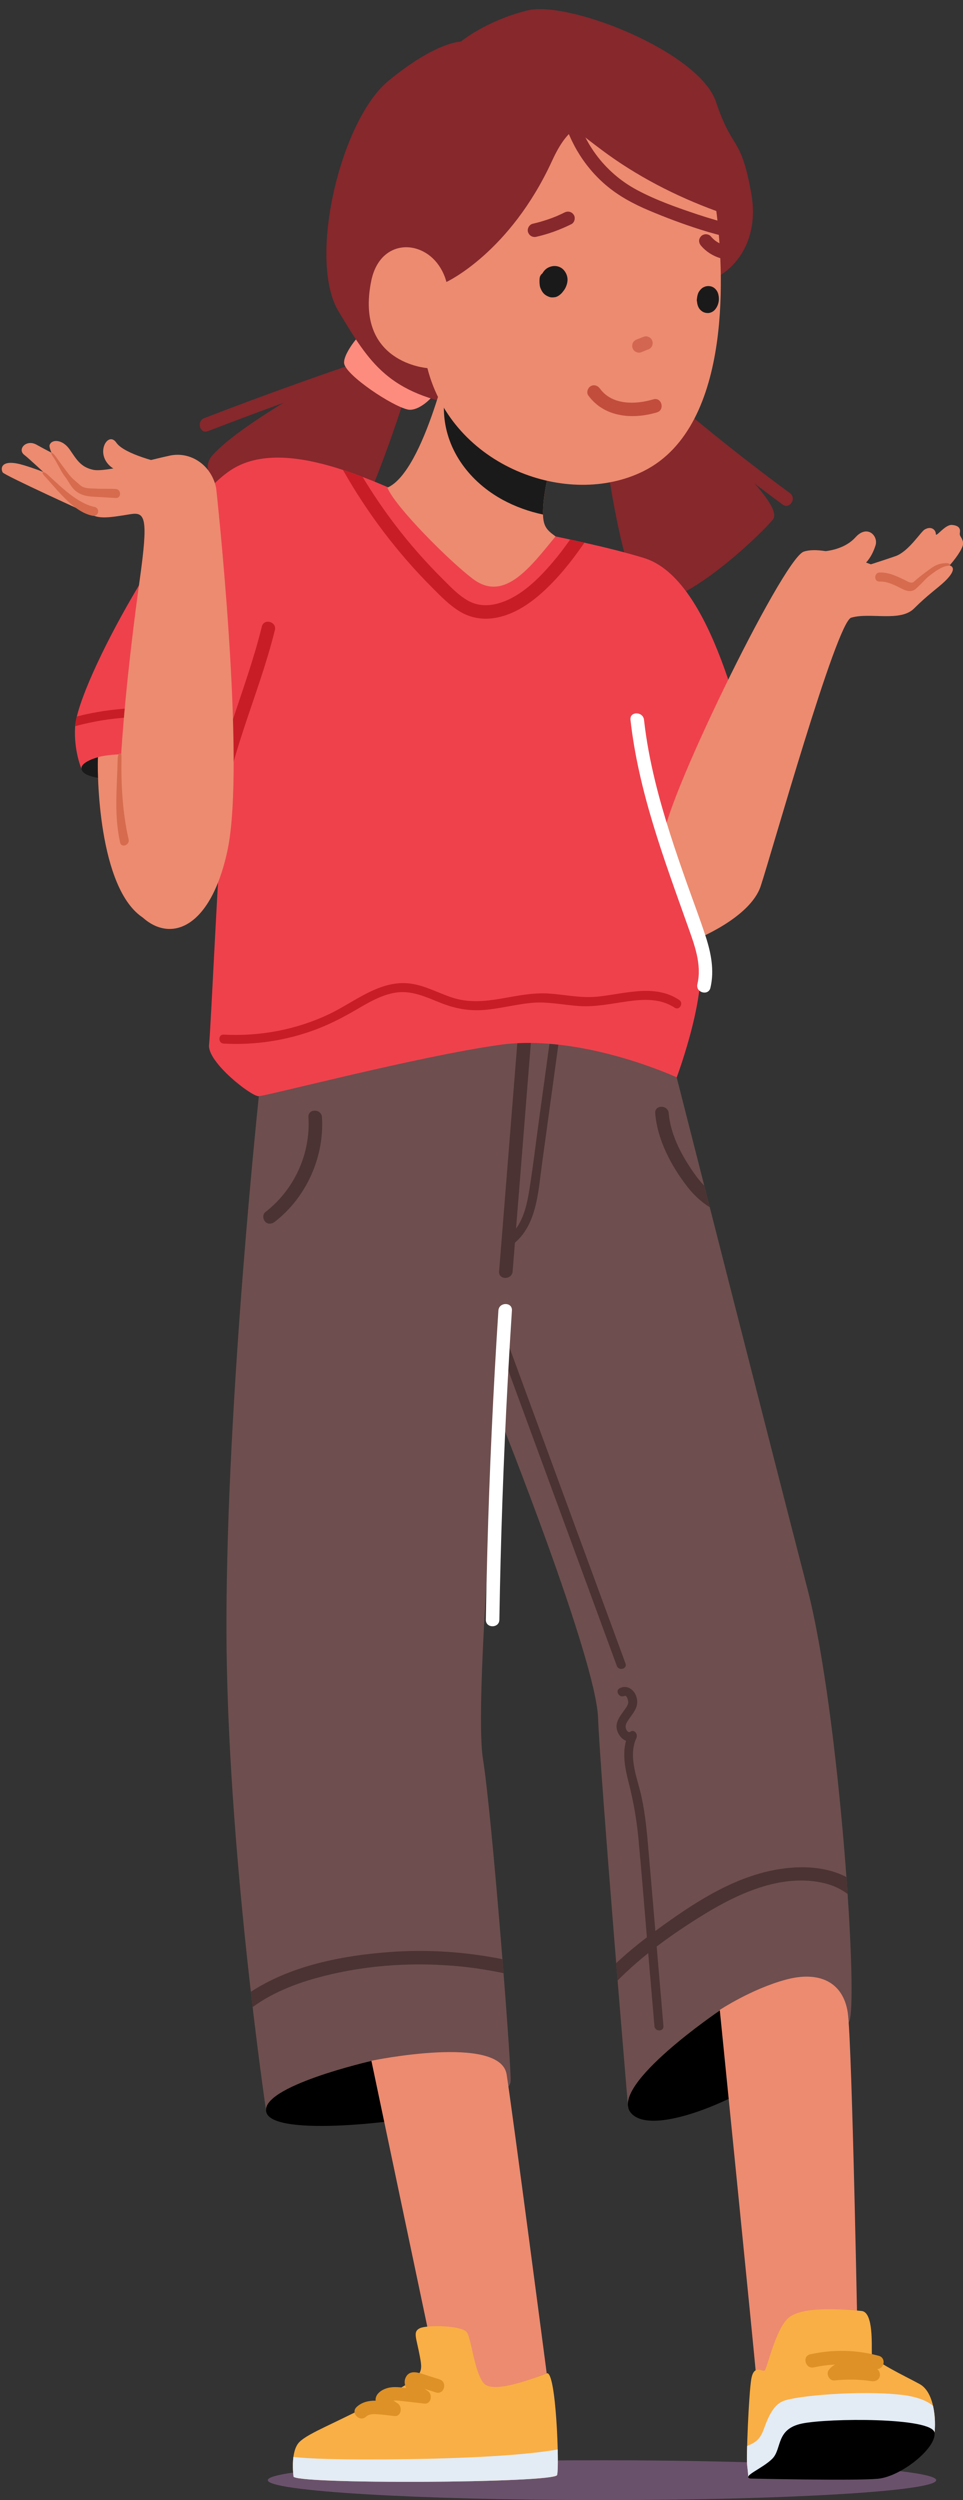 <?xml version="1.0" encoding="UTF-8"?><svg xmlns="http://www.w3.org/2000/svg" xmlns:xlink="http://www.w3.org/1999/xlink" height="848.0" preserveAspectRatio="xMidYMid meet" version="1.0" viewBox="-0.6 -3.1 326.7 848.0" width="326.7" zoomAndPan="magnify"><rect x="-0.6" y="-3.1" width="326.7" height="848.0" fill="#333333" stroke="none"/><defs><clipPath id="a"><path d="M 90 831 L 318 831 L 318 844.91 L 90 844.91 Z M 90 831"/></clipPath><clipPath id="b"><path d="M 224 174 L 326.172 174 L 326.172 316 L 224 316 Z M 224 174"/></clipPath></defs><g><g><path d="M 133.09 115.695 C 111.441 122.84 89.977 130.52 68.711 138.723 C 65.984 139.773 67.168 144.211 69.93 143.145 C 91.195 134.941 112.664 127.266 134.309 120.121 C 137.098 119.199 135.902 114.77 133.09 115.695" fill="#86282c"/></g><g><path d="M 222.773 131.926 C 223.375 130.984 225.008 130.453 225.949 131.258 C 239.359 142.738 253.188 153.723 267.406 164.188 C 269.77 165.93 267.281 169.785 264.898 168.031 C 250.68 157.562 236.852 146.578 223.441 135.102 C 222.492 134.289 222.047 133.066 222.773 131.926" fill="#86282c"/></g><g><path d="M 223.117 131.574 C 223.117 131.574 221.41 127.254 215.457 129.895 C 209.508 132.539 203.453 137.078 203.66 140.848 C 203.871 144.621 208.785 184.082 215.836 197.566 C 222.891 211.051 256.059 179.785 261.578 173.172 C 267.098 166.562 223.117 131.574 223.117 131.574" fill="#86282c"/></g><g><path d="M 135.711 134.695 C 135.711 134.695 139.137 131.562 134.555 126.938 C 129.969 122.316 123.57 118.273 120.121 119.809 C 116.668 121.348 81.539 139.973 71.441 151.359 C 61.348 162.746 102.363 182.625 110.508 185.434 C 118.648 188.242 135.711 134.695 135.711 134.695" fill="#86282c"/></g><g><path d="M 131.492 105.098 C 131.492 105.098 142.129 108.863 148.25 116.938 C 154.371 125.008 143.129 136.906 137.82 135.824 C 132.512 134.742 116.82 124.266 116.156 120.195 C 115.492 116.125 126.227 103.074 131.492 105.098" fill="#fd8c7e"/></g><g clip-path="url(#a)"><path d="M 317.016 838.156 C 317.016 841.887 266.254 844.91 203.633 844.91 C 141.012 844.91 90.246 841.887 90.246 838.156 C 90.246 834.43 141.012 831.406 203.633 831.406 C 266.254 831.406 317.016 834.43 317.016 838.156" fill="#6a516b"/></g><g><path d="M 228.953 362.293 C 228.953 362.293 262.402 493.699 273.336 535.855 C 284.262 578.012 290.91 678.723 287.328 682.871 C 282.621 688.316 212.488 711.902 212.488 711.902 C 212.488 711.902 203.074 599.871 202.293 579.57 C 201.512 559.273 168.723 477.305 168.723 477.305 C 168.723 477.305 160.137 574.105 163.258 593.625 C 166.383 613.141 173.051 699.453 172.625 702.918 C 171.012 716.051 89.742 713.344 89.742 713.344 C 89.742 713.344 76.215 622.711 76.215 548.348 C 76.215 470.277 87.531 365.668 87.531 365.668 C 87.531 365.668 140.617 330.535 181.215 332.098 C 221.809 333.66 228.953 362.293 228.953 362.293" fill="#6e4e4e"/></g><g><path d="M 286.551 633.582 C 279.734 630.039 271.645 629.719 264.18 630.84 C 248.445 633.191 234.312 642.637 221.727 651.879 C 221.527 649.527 221.328 647.176 221.129 644.82 C 220.57 638.27 220.012 631.715 219.453 625.16 C 218.918 618.855 218.375 612.52 217.023 606.324 C 215.645 600.004 212.371 592.723 215.312 586.391 C 215.887 585.152 214.598 583.324 213.223 584.301 C 212.473 584.828 211.836 583.668 211.684 582.984 C 211.461 581.945 212.109 580.996 212.656 580.168 C 213.762 578.504 215.262 576.914 215.535 574.855 C 215.973 571.562 213.133 567.879 209.691 569.508 C 207.914 570.352 209.465 572.988 211.238 572.148 C 212.102 571.738 212.586 573.852 212.535 574.391 C 212.438 575.414 211.59 576.414 211.012 577.227 C 209.902 578.781 208.551 580.5 208.559 582.516 C 208.57 584.473 209.973 586.688 211.781 587.359 C 210.531 591.984 211.453 596.777 212.656 601.457 C 214.301 607.859 215.406 614.211 216.016 620.797 C 217.039 631.863 217.941 642.945 218.863 654.02 C 215.25 656.773 211.762 659.691 208.441 662.785 C 208.602 664.773 208.762 666.742 208.922 668.68 C 212.195 665.391 215.672 662.289 219.312 659.383 C 219.359 659.945 219.406 660.516 219.453 661.082 C 220.109 668.77 220.762 676.457 221.418 684.148 C 221.582 686.094 224.641 686.109 224.473 684.148 C 223.711 675.148 222.941 666.152 222.176 657.152 C 227.453 653.145 232.98 649.461 238.574 646.047 C 250.48 638.785 265.266 632.148 279.488 635.773 C 282.168 636.461 284.781 637.672 286.957 639.34 C 286.828 637.453 286.695 635.531 286.551 633.582" fill="#4b3333"/></g><g><path d="M 169.852 661.445 C 157.141 658.891 144.082 658.059 131.152 659.051 C 116.094 660.207 100.18 663.246 86.988 670.957 C 86.145 671.453 85.312 671.969 84.496 672.508 C 84.699 674.281 84.902 676.012 85.098 677.699 C 91.41 673.07 98.973 669.992 106.469 667.898 C 121.68 663.652 137.777 662.398 153.496 663.711 C 159.125 664.184 164.711 665.02 170.227 666.191 C 170.105 664.629 169.98 663.047 169.852 661.445" fill="#4b3333"/></g><g><path d="M 188.309 332.68 C 186.262 347.609 184.211 362.543 182.164 377.473 C 181.109 385.156 180.199 392.879 178.973 400.539 C 178.258 405.012 177.199 409.91 174.469 413.621 C 176.52 387.934 178.566 362.246 180.617 336.562 C 180.852 333.617 176.266 333.637 176.031 336.562 C 173.594 367.094 171.156 397.629 168.723 428.16 C 168.484 431.102 173.074 431.086 173.309 428.16 C 173.566 424.91 173.824 421.664 174.086 418.414 C 181.562 412.027 182.008 400.926 183.258 391.816 C 185.062 378.66 186.867 365.504 188.672 352.352 C 189.551 345.945 190.43 339.539 191.309 333.133 C 190.328 332.969 189.336 332.812 188.309 332.68" fill="#4b3333"/></g><g><path d="M 240.195 406.41 C 239.555 403.898 238.934 401.457 238.328 399.086 C 237.324 398.062 236.402 396.969 235.59 395.852 C 231.121 389.727 226.887 382.191 226.27 374.508 C 226.039 371.586 221.449 371.559 221.684 374.508 C 222.406 383.555 227.121 392.406 232.621 399.48 C 234.715 402.172 237.297 404.602 240.195 406.41" fill="#4b3333"/></g><g><path d="M 108.625 375.828 C 108.441 372.898 103.855 372.879 104.039 375.828 C 104.812 388.285 99.246 400.434 89.387 408.066 C 88.402 408.828 88.602 410.504 89.387 411.309 C 90.344 412.285 91.656 412.062 92.633 411.309 C 103.344 403.016 109.465 389.34 108.625 375.828" fill="#4b3333"/></g><g><path d="M 211.598 561.133 C 201.176 532.758 190.754 504.387 180.332 476.012 C 177.352 467.906 174.375 459.801 171.398 451.691 C 170.723 449.859 167.77 450.652 168.449 452.508 C 178.871 480.879 189.293 509.254 199.719 537.625 C 202.695 545.73 205.672 553.84 208.652 561.945 C 209.324 563.777 212.281 562.984 211.598 561.133" fill="#4b3333"/></g><g><path d="M 168.484 441.426 C 166.715 468.625 165.457 495.859 164.723 523.109 C 164.516 530.844 164.352 538.574 164.223 546.309 C 164.176 549.262 168.762 549.262 168.812 546.309 C 169.254 519.051 170.211 491.805 171.688 464.586 C 172.105 456.859 172.57 449.141 173.07 441.426 C 173.262 438.477 168.676 438.488 168.484 441.426" fill="#fff"/></g><g><path d="M 243.781 678.723 C 243.781 678.723 206.27 704.031 213.27 713.367 C 220.273 722.703 254.715 707.188 265.836 696.633 C 275.742 687.23 243.781 678.723 243.781 678.723"/></g><g><path d="M 256.012 803.824 C 256.539 810.711 290.508 802.094 290.508 800.504 C 290.508 798.914 288.5 689.273 286.996 679.496 C 285.434 669.352 277.527 665.238 265.879 668.414 C 254.227 671.594 243.586 678.652 243.586 678.652 C 243.586 678.652 255.48 796.941 256.012 803.824" fill="#ec8b70"/></g><g><path d="M 253.246 837.113 C 253.246 837.113 253.207 835.793 252.871 833.102 C 252.535 830.41 253.43 808.93 254.273 803.887 C 255.113 798.844 257.918 801.352 258.758 801.016 C 259.598 800.68 262.457 786.723 266.996 783.023 C 271.535 779.324 283.516 779.98 291.688 780.762 C 295.867 781.156 295.02 792.992 295.188 795.348 C 295.355 797.699 306.172 802.695 311.387 805.555 C 316.598 808.414 316.934 818.332 316.43 822.031 C 315.926 825.73 253.246 837.113 253.246 837.113" fill="#f9af45"/></g><g><path d="M 316.43 822.031 C 316.695 820.082 316.719 816.402 315.926 812.941 C 314.023 811.352 310.746 809.82 305.074 809.191 C 291.148 807.645 269.332 809.5 265 811.359 C 260.668 813.215 259.121 819.711 258.039 822.035 C 257.113 824.02 256.055 825.324 252.867 826.531 C 252.781 829.781 252.77 832.293 252.871 833.102 C 253.207 835.793 253.246 837.113 253.246 837.113 C 253.246 837.113 315.926 825.73 316.43 822.031" fill="#e3ebf4"/></g><g><path d="M 253.93 837.609 C 253.93 837.609 289.426 838.418 297.262 837.672 C 305.098 836.926 317.176 827.258 316.43 822.031 C 315.684 816.809 280.422 817.086 271.469 818.953 C 262.512 820.82 264.75 827.535 261.395 830.895 C 258.035 834.25 250.945 836.863 253.93 837.609"/></g><g><path d="M 297.543 795.977 C 289.945 793.918 281.973 793.766 274.289 795.469 C 271.41 796.109 272.629 800.531 275.508 799.895 C 277.895 799.363 280.309 799.055 282.73 798.938 C 281.84 799.434 281.055 800.051 280.508 800.875 C 279.602 802.238 280.773 804.504 282.488 804.324 C 286.66 803.895 290.891 803.934 295.043 804.574 C 296.266 804.762 297.508 804.262 297.863 802.973 C 298.094 802.129 297.738 801.016 296.992 800.469 C 299.492 800.348 300.062 796.66 297.543 795.977" fill="#dd9126"/></g><g><path d="M 125.477 695.941 C 125.477 695.941 87.406 704.594 89.742 713.344 C 92.074 722.098 138.754 716.262 145.758 713.93 C 152.758 711.594 125.477 695.941 125.477 695.941"/></g><g><path d="M 125.395 695.895 C 125.395 695.895 148.523 805.996 149.582 810.762 C 150.641 815.527 184.875 801.922 184.875 801.922 C 184.875 801.922 173.406 714.34 171.285 700.57 C 169.168 686.805 125.395 695.895 125.395 695.895" fill="#ec8b70"/></g><g><path d="M 98.973 836.816 C 98.973 836.816 97.781 828.41 100.98 825.211 C 104.184 822.012 113.379 818.812 128.176 810.816 C 142.973 802.816 143.008 802.438 141.809 796.039 C 140.609 789.641 139.406 787.824 141.809 786.625 C 144.207 785.426 156.203 785.641 157.805 788.039 C 159.402 790.438 160.258 801.219 163.461 805.219 C 166.656 809.215 181.676 803.121 184.875 801.922 C 188.074 800.723 189.203 833.609 188.402 836.41 C 187.605 839.211 97.375 839.617 98.973 836.816" fill="#f9af45"/></g><g><path d="M 138.164 831.02 C 114.082 831.387 103.23 830.793 98.945 830.273 C 98.508 833.523 98.973 836.816 98.973 836.816 C 97.371 839.617 187.605 839.211 188.402 836.41 C 188.641 835.586 188.707 832.141 188.602 827.734 C 179.598 829.359 162.816 830.648 138.164 831.02" fill="#e3ebf4"/></g><g><path d="M 148.504 803.969 C 146.469 803.32 144.434 802.676 142.395 802.023 C 140.535 801.434 138.273 801.043 137.137 803.109 C 136.445 804.367 136.598 805.664 137.188 806.883 C 136.949 806.855 136.715 806.828 136.477 806.805 C 134.543 806.582 132.523 806.383 130.625 806.969 C 128.773 807.535 126.594 809.016 126.836 811.184 C 124.477 811.176 122.203 811.637 120.375 813.352 C 118.219 815.375 121.465 818.613 123.617 816.594 C 124.637 815.641 126.195 815.715 127.5 815.793 C 129.391 815.906 131.277 816.184 133.156 816.398 C 135.594 816.672 136.02 813.254 134.312 812.121 C 133.832 811.805 133.352 811.484 132.871 811.168 C 133.855 811.066 134.922 811.219 135.797 811.312 C 138.312 811.582 140.828 811.887 143.344 812.176 C 145.727 812.445 146.289 808.992 144.5 807.898 C 144.137 807.68 143.801 807.434 143.477 807.18 C 144.746 807.582 146.016 807.988 147.285 808.391 C 150.105 809.289 151.312 804.859 148.504 803.969" fill="#dd9126"/></g><g><path d="M 257.223 265.523 C 251.418 244.879 241.094 193.266 217.867 186.168 C 194.641 179.074 161.094 174.555 146.254 168.75 C 131.414 162.941 97.867 144.234 78.512 155.848 C 59.156 167.461 25.793 228.602 24.883 243.426 C 24.387 251.496 26.996 257.566 26.996 257.566 C 26.996 257.566 76.332 265.805 75.043 273.547 C 73.75 281.289 70.969 345.492 70.324 351.297 C 69.68 357.105 84.52 368.719 87.098 368.719 C 89.68 368.719 141.293 355.168 169.035 351.297 C 196.777 347.426 228.98 362.328 228.98 362.328 C 228.98 362.328 240.781 330.852 235.914 318.414 C 234.621 315.113 232.562 309.164 230.23 302.191 C 243.285 293.461 260.965 278.828 257.223 265.523" fill="#ef414c"/></g><g><path d="M 88.23 209.41 C 82.535 232.527 71.711 254.305 69.57 278.254 C 69.309 281.195 73.895 281.176 74.156 278.254 C 76.258 254.777 87.066 233.301 92.652 210.633 C 93.359 207.766 88.938 206.543 88.23 209.41" fill="#c81d26"/></g><g><path d="M 187.641 193.656 C 191.34 189.723 194.602 185.422 197.664 180.977 C 196.055 180.613 194.438 180.258 192.816 179.906 C 190.977 182.516 189.07 185.074 187 187.504 C 182.148 193.191 176.23 199.168 168.898 201.43 C 165.355 202.523 161.629 202.535 158.32 200.719 C 154.977 198.883 152.262 195.961 149.582 193.297 C 143.887 187.629 138.547 181.586 133.664 175.203 C 129.613 169.91 125.871 164.387 122.426 158.684 C 120.238 157.848 118.004 157.047 115.742 156.305 C 124.008 170.918 134.223 184.434 146.102 196.301 C 148.992 199.188 151.941 202.262 155.469 204.371 C 158.926 206.438 162.875 207.145 166.844 206.574 C 175.125 205.395 182.094 199.551 187.641 193.656" fill="#c81d26"/></g><g><path d="M 46.863 240.066 C 48.828 240.02 48.836 236.961 46.863 237.008 C 41.379 237.148 35.906 237.734 30.516 238.781 C 28.828 239.109 27.148 239.5 25.48 239.918 C 25.172 241.184 24.98 242.289 24.906 243.223 C 25.254 243.133 25.594 243.031 25.938 242.941 C 28.234 242.355 30.551 241.855 32.883 241.441 C 37.5 240.621 42.176 240.184 46.863 240.066" fill="#c81d26"/></g><g><path d="M 229.812 336.062 C 221.363 330.445 211.047 334.113 201.82 334.977 C 196.383 335.48 191.195 334.297 185.809 333.91 C 180.277 333.512 174.844 334.684 169.43 335.617 C 163.809 336.586 158.273 337.074 152.762 335.258 C 148.051 333.703 143.652 331.199 138.68 330.527 C 128.266 329.121 119.664 336.836 110.836 340.992 C 99.777 346.203 87.477 348.484 75.285 347.832 C 73.32 347.727 73.324 350.781 75.285 350.887 C 85.832 351.453 96.484 349.867 106.379 346.164 C 111.133 344.387 115.605 342.09 119.984 339.543 C 124.254 337.062 128.676 334.363 133.633 333.59 C 139.062 332.738 143.992 335.121 148.895 337.074 C 153.711 338.988 158.469 339.898 163.656 339.469 C 168.988 339.027 174.18 337.625 179.496 337.09 C 185.129 336.523 190.453 337.801 196.039 338.156 C 201.488 338.5 206.867 337.316 212.234 336.566 C 217.73 335.797 223.449 335.5 228.27 338.703 C 229.914 339.793 231.445 337.148 229.812 336.062" fill="#c81d26"/></g><g><path d="M 72.742 162.547 C 72.742 162.547 83 255.754 76.531 285.57 C 70.062 315.387 53.418 317.871 43.852 303.445 C 34.289 289.02 43.777 215.156 46.781 193.715 C 49.785 172.27 48.688 170.48 43.535 171.324 C 35.766 172.598 31.867 173.25 28.875 170.27 C 25.887 167.285 15.492 149.973 16.223 147.863 C 16.953 145.758 20.629 145.883 23.031 149.355 C 25.434 152.828 26.758 155.328 31.02 156.254 C 35.277 157.18 49.82 152.965 57.016 151.438 C 64.207 149.91 71.266 154.816 72.742 162.547" fill="#ec8b70"/></g><g><path d="M 32.66 253.727 C 32.66 253.727 26.836 255.258 27.035 257.59 C 27.23 259.926 31.707 260.574 33.754 260.953 C 35.797 261.332 32.66 253.727 32.66 253.727" fill="#1a1a1a"/></g><g><path d="M 40.82 252.73 C 40.82 252.73 35.645 252.84 32.66 253.727 C 32.379 255.477 32.039 295.785 46.797 307.375 C 61.555 318.965 40.82 252.73 40.82 252.73" fill="#ec8b70"/></g><g><path d="M 43.031 281.652 C 40.961 272.484 40.434 262.984 40.617 253.648 C 40.656 251.684 39.363 252.207 39.328 254.16 C 39.141 263.809 38.02 273.227 40.152 282.691 C 40.586 284.605 43.457 283.555 43.031 281.652" fill="#d66b4e"/></g><g><path d="M 27.41 169.527 C 27.41 169.527 10.215 153.148 7.672 151.23 C 5.133 149.312 8.289 145.781 11.785 147.734 C 17.305 150.82 20.105 151.816 24.398 155.219 C 28.691 158.621 27.41 169.527 27.41 169.527" fill="#ec8b70"/></g><g><path d="M 29.82 171.281 C 29.82 171.281 0.836 158.129 0.297 157.125 C -0.551 155.547 0.008 152.438 7.414 154.68 C 14.816 156.918 19.035 159.148 22.801 160.715 C 26.566 162.281 29.82 171.281 29.82 171.281" fill="#ec8b70"/></g><g><path d="M 54.5 153.945 C 54.5 153.945 41.668 151.125 38.863 147.043 C 36.059 142.965 31.531 150.582 36.918 155.141 C 42.305 159.699 54.5 153.945 54.5 153.945" fill="#ec8b70"/></g><g><path d="M 38.652 162.762 C 36.422 162.629 34.387 162.773 32.156 162.645 C 30.23 162.527 28.004 162.77 26.508 161.406 C 25.082 160.105 24.027 159.395 22.832 157.887 C 21.422 156.102 19.559 153.5 18.227 151.656 C 17.086 150.074 16.184 150.137 17.34 151.734 C 18.785 153.734 19.949 156.684 21.48 158.621 C 22.84 160.34 23.383 162.055 25.098 163.441 C 26.844 164.852 28.762 165.227 30.953 165.363 C 33.52 165.52 36.086 165.668 38.652 165.816 C 40.621 165.934 40.613 162.879 38.652 162.762" fill="#d66b4e"/></g><g><path d="M 31.586 168.883 C 25.68 167.723 19.895 161.855 15.59 157.922 C 14.137 156.598 13.02 156.781 14.559 158.426 C 18.895 163.047 24.359 170.574 30.773 171.828 C 31.582 171.988 32.422 171.602 32.652 170.762 C 32.859 170.012 32.398 169.039 31.586 168.883" fill="#d66b4e"/></g><g><path d="M 244.395 89.809 C 244.395 89.809 257.762 82.07 254.246 62.371 C 250.727 42.672 247.914 48.301 242.285 31.414 C 236.656 14.527 192.332 -3.062 178.262 0.457 C 164.188 3.977 155.746 11.012 155.746 11.012 C 155.746 11.012 147.305 11.012 131.121 24.379 C 114.941 37.746 103.684 84.887 114.234 102.473 C 124.789 120.062 131.121 130.617 157.855 134.84 C 184.594 139.059 244.395 89.809 244.395 89.809" fill="#86282c"/></g><g><path d="M 130.82 162.305 C 143.484 156.801 152.68 114.012 152.68 114.012 L 192.242 137.066 C 192.242 137.066 184.266 156.031 183.648 169.238 C 183.367 175.242 184.57 176.434 187.871 178.848 C 179.387 189.141 170.551 201.336 159.852 193.273 C 151.711 187.133 133.402 168.723 130.82 162.305" fill="#ec8b70"/></g><g><path d="M 150.062 137.473 C 150.91 149.922 158.906 160.438 169.984 166.457 C 174.266 168.785 178.867 170.41 183.621 171.434 C 183.602 170.777 183.609 170.055 183.648 169.238 C 184.266 156.031 192.242 137.066 192.242 137.066 L 154.652 115.16 C 151.418 122.203 149.535 129.734 150.062 137.473" fill="#1a1a1a"/></g><g><path d="M 203.559 47.781 C 200.48 45.477 197.402 43.137 194.434 40.672 C 191.941 42.305 189.383 45.586 186.738 51.348 C 172.379 82.66 150.84 92.547 150.84 92.547 C 150.84 92.547 149.41 85.617 143.086 82.266 C 136.301 78.668 127.504 81.324 125.316 92.301 C 119.781 120.062 144.391 121.758 144.391 121.758 C 152.922 155.219 192.117 169.516 217.777 156.68 C 248.656 141.23 244.723 86.355 242.414 68.48 C 228.59 63.43 215.246 56.539 203.559 47.781" fill="#ec8b70"/></g><g><path d="M 221.039 132.359 C 215.039 134.152 207.047 134.391 202.938 128.711 C 202.211 127.711 200.941 127.223 199.801 127.891 C 198.809 128.469 198.25 130.02 198.977 131.027 C 204.371 138.48 214.031 139.238 222.262 136.781 C 225.082 135.941 223.879 131.512 221.039 132.359" fill="#c24d3c"/></g><g><path d="M 216.168 116.512 C 215.965 116.512 215.762 116.484 215.559 116.43 C 215.375 116.352 215.191 116.277 215.012 116.199 C 214.664 115.996 214.391 115.723 214.188 115.379 C 214.109 115.195 214.031 115.012 213.957 114.828 C 213.859 114.523 213.848 114.219 213.914 113.914 C 213.93 113.609 214.02 113.324 214.188 113.062 C 214.332 112.793 214.527 112.578 214.777 112.418 C 214.996 112.215 215.258 112.078 215.555 112.008 C 216.344 111.691 217.133 111.379 217.922 111.066 C 218.121 111.012 218.324 110.984 218.531 110.984 C 218.734 110.984 218.938 111.012 219.137 111.066 C 219.32 111.145 219.504 111.219 219.688 111.297 C 220.031 111.5 220.305 111.773 220.508 112.117 C 220.586 112.301 220.664 112.484 220.742 112.668 C 220.836 112.973 220.852 113.277 220.781 113.582 C 220.77 113.887 220.676 114.172 220.512 114.434 C 220.367 114.699 220.168 114.914 219.918 115.078 C 219.699 115.281 219.438 115.418 219.141 115.488 C 218.352 115.801 217.566 116.117 216.777 116.43 C 216.574 116.484 216.371 116.512 216.168 116.512" fill="#d36651"/></g><g><path d="M 191.746 90.457 C 191.406 89.312 190.645 88.203 189.57 87.633 C 188.215 86.914 186.727 86.992 185.375 87.668 C 184.512 88.098 183.883 88.816 183.414 89.629 C 182.867 90.039 182.5 90.656 182.453 91.426 C 182.406 92.102 182.402 92.809 182.492 93.496 C 182.504 93.602 182.512 93.703 182.531 93.809 C 182.578 94.07 182.645 94.328 182.738 94.578 L 182.766 94.641 L 182.781 94.699 L 182.836 94.797 C 183.082 95.402 183.379 95.941 183.84 96.434 C 184.344 96.973 184.941 97.301 185.613 97.566 C 186.285 97.832 187.012 97.82 187.711 97.695 C 188.43 97.57 189.055 97.148 189.59 96.68 C 190.027 96.305 190.383 95.824 190.723 95.363 C 190.98 95.02 191.191 94.656 191.359 94.266 C 191.68 93.523 191.859 92.895 191.93 92.082 C 191.977 91.547 191.898 90.969 191.746 90.457" fill="#1a1a1a"/></g><g><path d="M 242.648 95.645 C 242.184 94.859 241.387 94.191 240.473 94.016 C 239.891 93.906 239.52 93.902 238.938 94.016 C 238.641 94.074 238.352 94.207 238.078 94.336 C 237.473 94.625 237.023 95.121 236.641 95.656 C 236.02 96.527 235.902 97.613 235.789 98.641 C 235.77 98.832 235.812 99.039 235.875 99.246 L 235.875 99.328 C 235.953 100.023 236.062 100.504 236.375 101.137 C 236.566 101.52 236.836 101.883 237.16 102.164 C 237.367 102.348 237.59 102.527 237.832 102.66 C 238.348 102.945 238.715 103.012 239.285 103.074 C 240.23 103.172 241.273 102.695 241.898 102 C 242.863 100.922 243.363 99.402 243.273 97.957 C 243.223 97.152 243.066 96.348 242.648 95.645" fill="#1a1a1a"/></g><g><path d="M 245.012 80.059 C 244.715 79.973 244.426 79.859 244.137 79.746 C 243.379 79.402 242.664 78.984 241.996 78.492 C 241.453 78.043 240.945 77.559 240.492 77.02 C 240.129 76.594 239.406 76.352 238.871 76.352 C 238.309 76.352 237.637 76.598 237.25 77.02 C 236.848 77.457 236.551 78.031 236.574 78.645 C 236.605 79.281 236.836 79.777 237.25 80.266 C 238.941 82.27 241.285 83.73 243.793 84.48 C 244.941 84.828 246.344 84.07 246.613 82.879 C 246.895 81.645 246.242 80.43 245.012 80.059" fill="#86282c"/></g><g><path d="M 194.066 69.793 C 193.355 68.691 192.078 68.395 190.93 68.969 C 190.059 69.402 189.176 69.809 188.285 70.195 C 188.039 70.301 188.027 70.305 188.258 70.207 C 188.129 70.262 188 70.312 187.871 70.367 C 187.68 70.445 187.484 70.523 187.289 70.598 C 186.805 70.785 186.316 70.969 185.828 71.145 C 183.961 71.805 182.059 72.355 180.133 72.797 C 178.961 73.062 178.16 74.473 178.531 75.617 C 178.926 76.84 180.098 77.508 181.352 77.219 C 185.473 76.273 189.461 74.812 193.242 72.93 C 194.32 72.395 194.707 70.785 194.066 69.793" fill="#86282c"/></g><g><path d="M 248.379 73.152 C 244.254 72.199 240.18 71.012 236.164 69.676 C 229.129 67.332 221.926 64.805 215.383 61.281 C 204.383 55.363 196.629 44.816 194.191 32.57 C 193.617 29.676 189.195 30.902 189.77 33.789 C 191.758 43.777 197.18 53.078 204.941 59.684 C 209.34 63.43 214.355 66.102 219.66 68.336 C 225.328 70.723 231.113 72.895 236.977 74.762 C 240.715 75.949 244.492 76.957 248.309 77.785 C 248.254 76.242 248.285 74.699 248.379 73.152" fill="#86282c"/></g><g clip-path="url(#b)"><path d="M 321.559 188.684 C 324.523 185.32 326.41 182.121 326.141 180.906 C 325.699 178.922 324.82 178.922 325.039 177.602 C 325.258 176.277 324.82 175.176 322.395 174.957 C 319.973 174.734 316.887 179.363 316.887 178.039 C 316.887 176.719 315.41 175.156 313.094 176.508 C 311.762 177.285 307.633 183.988 303.227 185.531 C 300.922 186.34 297.547 187.441 294.84 188.316 C 294.312 188.117 293.773 187.914 293.219 187.711 C 294.828 185.984 295.805 183.832 296.43 181.875 C 297.438 178.727 293.664 174.656 289.605 179.172 C 286.426 182.703 281.5 183.613 279.504 183.844 C 276.586 183.395 273.945 183.348 272.031 184.031 C 264.746 186.633 223.109 272.508 224.672 281.355 C 226.234 290.203 230.23 302.191 230.23 302.191 C 232.664 310.023 235.082 315.703 235.082 315.703 C 235.082 315.703 253.816 308.418 257.461 297.488 C 261.102 286.559 283.148 207.891 288.168 206.41 C 294.57 204.523 304.82 207.973 309.504 203.285 C 314.188 198.605 317.555 196.379 319.926 194.094 C 323.258 190.887 323.234 189.168 321.559 188.684" fill="#ec8b70"/></g><g><path d="M 238.77 314.445 C 236.855 308.578 234.652 302.797 232.59 296.98 C 228.492 285.41 224.547 273.762 221.641 261.824 C 219.977 254.984 218.66 248.055 217.879 241.055 C 217.555 238.156 212.965 238.121 213.293 241.055 C 215.996 265.312 224.629 288.172 232.738 311.016 C 234.957 317.27 237.566 324.012 235.992 330.719 C 235.32 333.59 239.742 334.816 240.418 331.938 C 241.801 326.023 240.617 320.121 238.77 314.445" fill="#fff"/></g><g><path d="M 320.012 187.926 C 317.832 188.059 316.566 188.684 314.836 189.961 C 313.008 191.305 311.109 192.699 309.438 194.23 C 309.043 194.59 308.613 194.555 308.148 194.473 C 307.707 194.398 307.211 194.062 306.809 193.871 C 305.879 193.43 304.961 192.969 304.016 192.555 C 302.027 191.68 299.992 191.023 297.797 191.098 C 295.836 191.164 295.824 194.223 297.797 194.156 C 299.906 194.082 301.82 194.867 303.699 195.758 C 305.336 196.539 307.223 197.875 309.105 197.207 C 310.047 196.871 310.633 196.086 311.359 195.434 C 312.184 194.695 313.453 193.203 314.316 192.512 C 315.938 191.211 318.91 188.898 321.086 188.812 C 322.008 188.777 321.98 187.805 320.012 187.926" fill="#d66b4e"/></g></g></svg>